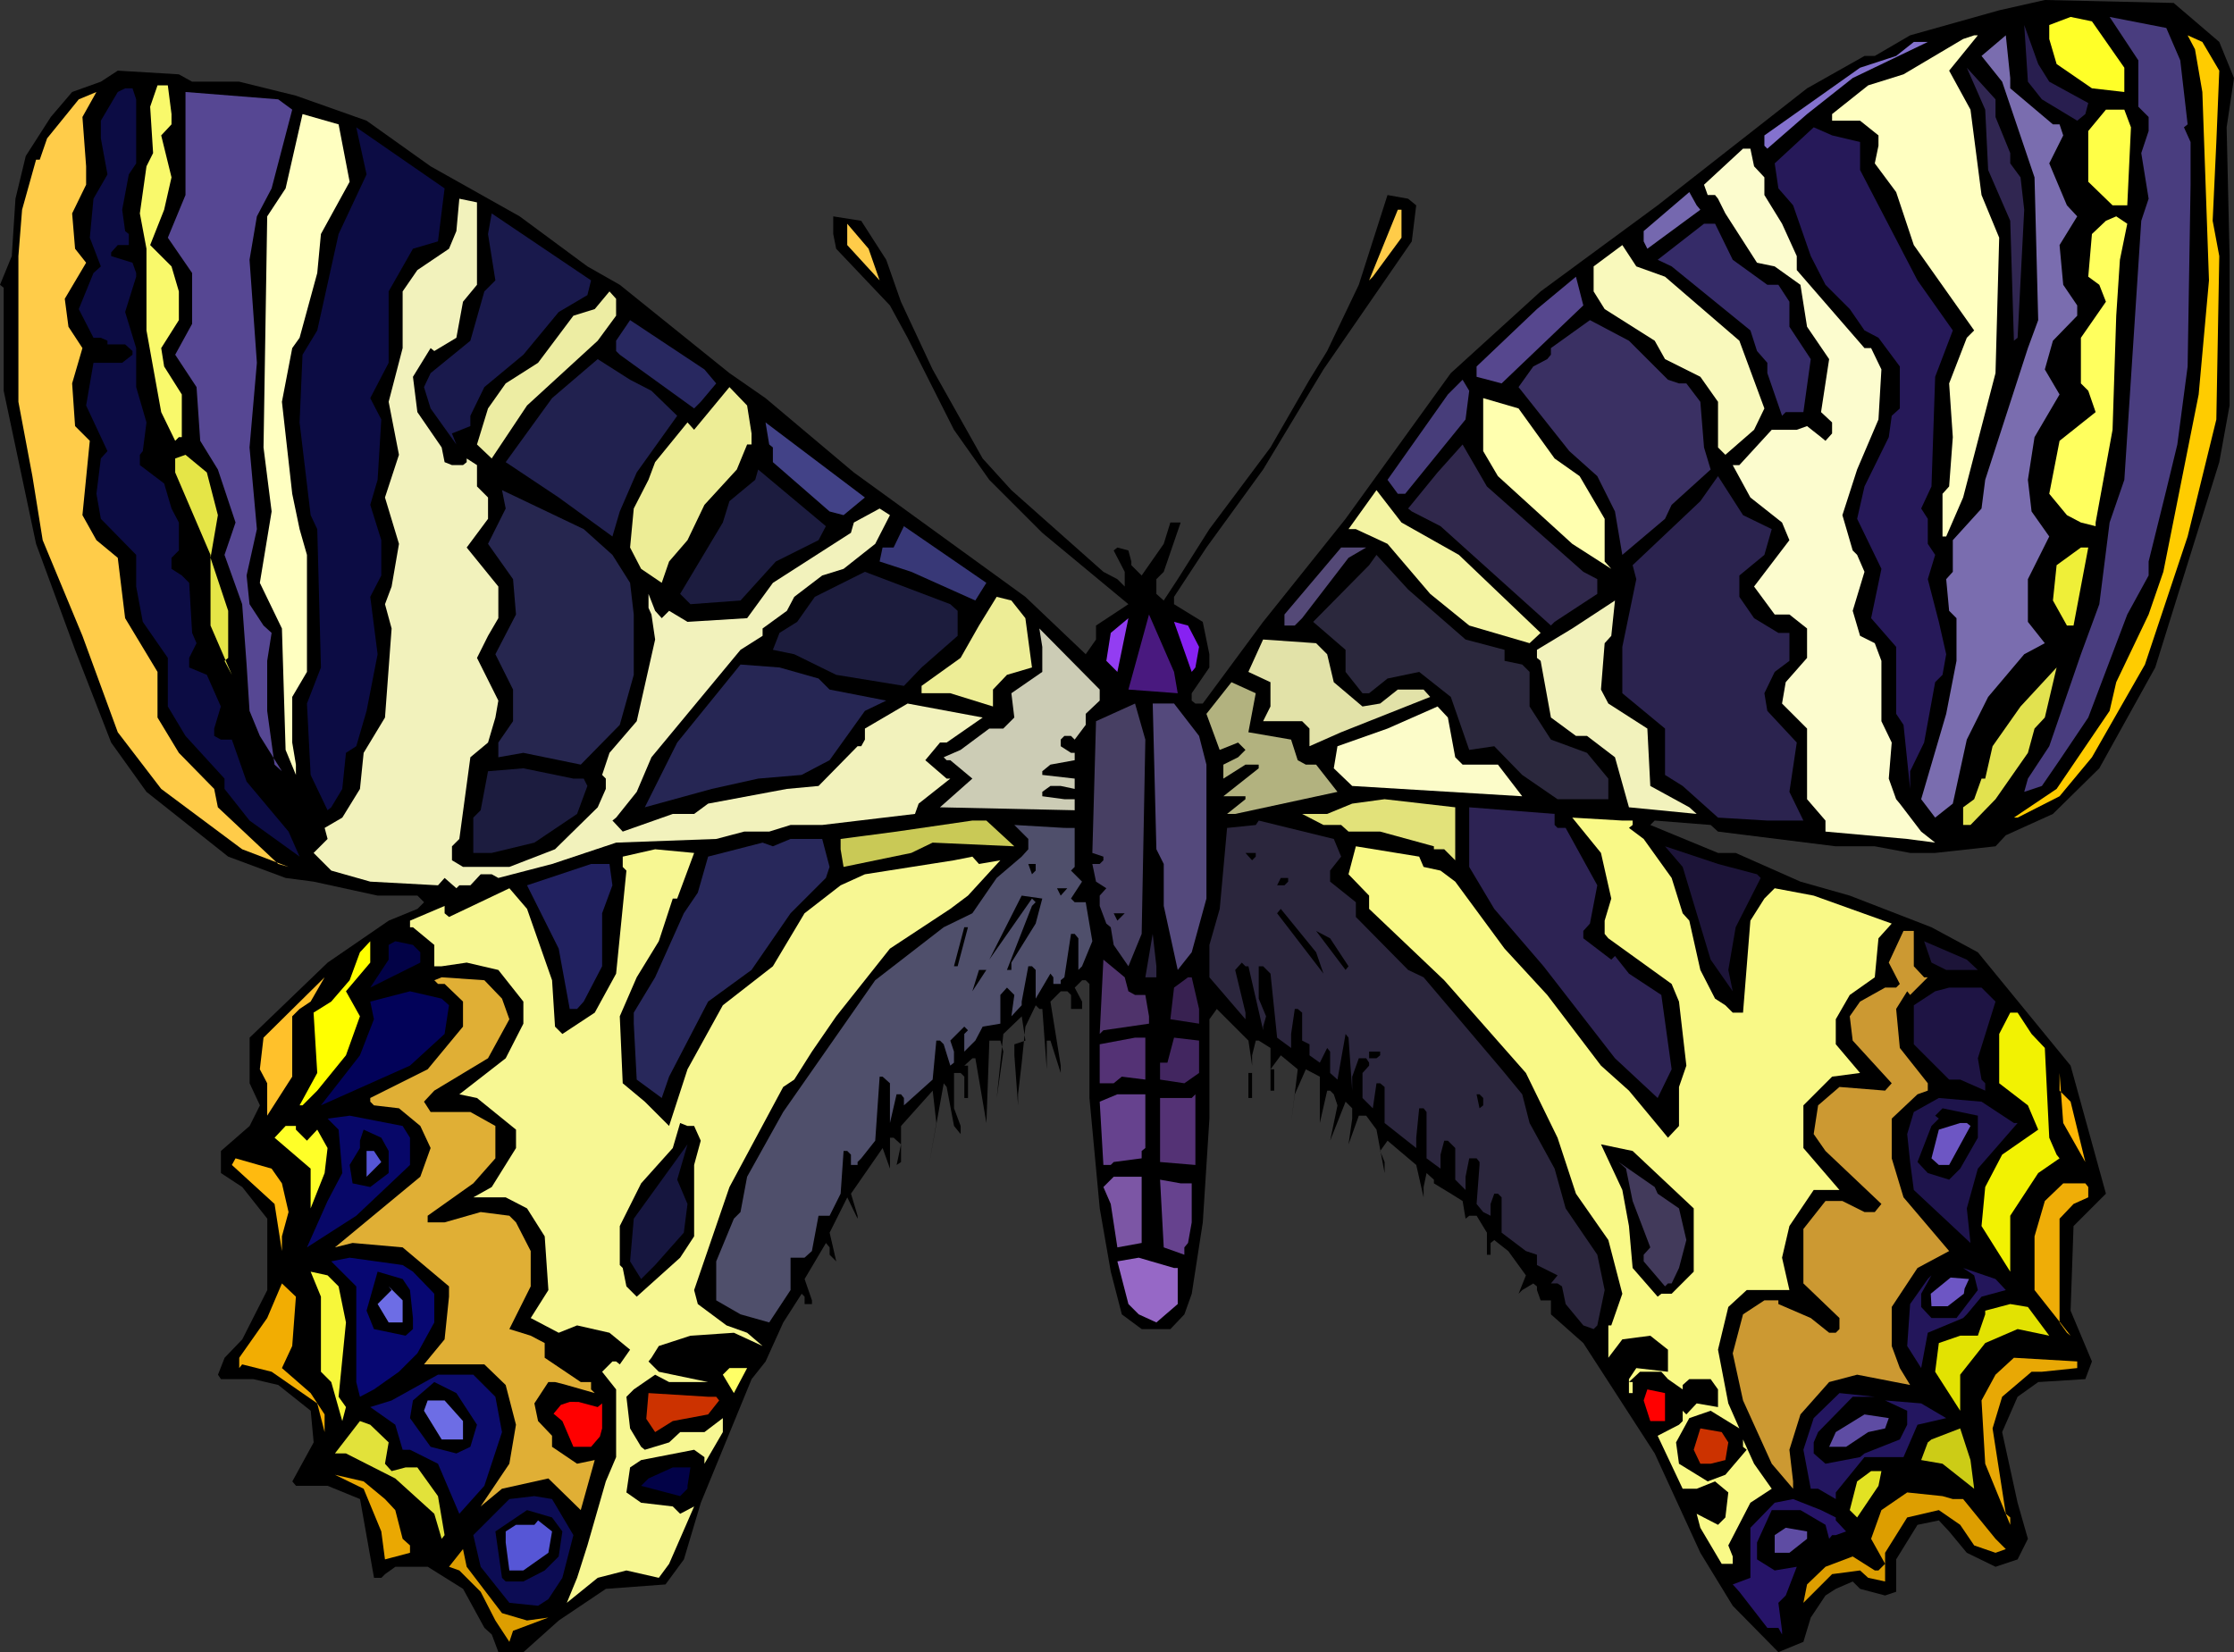 <?xml version="1.0" encoding="UTF-8" standalone="no"?>
<svg
   version="1.0"
   width="129.766mm"
   height="95.983mm"
   id="svg148"
   sodipodi:docname="Butterfly 055.wmf"
   xmlns:inkscape="http://www.inkscape.org/namespaces/inkscape"
   xmlns:sodipodi="http://sodipodi.sourceforge.net/DTD/sodipodi-0.dtd"
   xmlns="http://www.w3.org/2000/svg"
   xmlns:svg="http://www.w3.org/2000/svg">
  <rect width="100%" height="100%" fill="#333333" stroke="none"/>
  <sodipodi:namedview
     id="namedview148"
     pagecolor="#ffffff"
     bordercolor="#000000"
     borderopacity="0.25"
     inkscape:showpageshadow="2"
     inkscape:pageopacity="0.0"
     inkscape:pagecheckerboard="0"
     inkscape:deskcolor="#d1d1d1"
     inkscape:document-units="mm" />
  <defs
     id="defs1">
    <pattern
       id="WMFhbasepattern"
       patternUnits="userSpaceOnUse"
       width="6"
       height="6"
       x="0"
       y="0" />
  </defs>
  <path
     style="fill:#000000;fill-opacity:1;fill-rule:evenodd;stroke:none"
     d="m 487.223,9.211 3.232,7.918 -1.616,10.827 0.646,28.278 V 89.036 l -2.262,12.442 -14.059,45.084 -12.282,22.138 -10.181,10.019 -10.342,4.686 -2.262,2.424 -13.251,1.454 h -5.494 l -7.757,-1.454 h -8.565 l -25.856,-3.232 -1.616,-1.454 -12.282,-0.97 -0.97,0.97 14.867,6.14 h 3.878 l 14.221,6.302 10.827,3.07 17.938,6.948 10.181,5.494 20.362,24.885 7.757,28.117 -7.11,7.11 -0.646,18.583 4.686,11.15 -1.454,3.878 -10.342,0.646 -4.525,3.232 -3.394,7.756 3.394,15.513 2.262,7.918 -2.262,4.525 -4.848,1.616 -6.302,-3.07 -3.878,-4.686 -2.262,-2.424 -4.686,0.97 -4.686,7.595 v 7.11 l -2.424,0.808 -5.494,-1.454 -1.616,-1.616 -3.717,1.616 -2.262,1.454 -3.232,4.848 -1.616,5.332 -5.494,2.262 -10.019,-10.18 -7.11,-11.634 -10.019,-21.815 -15.675,-24.238 -7.11,-6.302 v -3.07 h -2.262 l -0.808,-2.262 v -0.808 l -0.808,-0.646 -2.424,1.454 -0.808,0.808 1.616,-4.04 -3.878,-5.332 -2.262,-1.777 -0.808,-0.646 -0.808,0.646 v 2.585 h -0.808 v -4.848 l -2.262,-3.717 h -1.616 l -0.808,0.646 -0.646,-3.878 -2.586,-1.616 -3.717,-2.262 v -0.808 l -1.616,-1.454 -0.646,3.07 v 2.262 l -1.616,-7.11 -6.302,-5.332 -1.616,2.262 0.97,2.424 v 2.424 l -1.778,-9.534 -2.262,-3.07 h -1.616 l -2.262,6.302 0.808,-5.656 v -2.262 l -1.454,-1.454 -3.394,8.564 1.616,-7.756 -0.808,-2.424 -0.808,-0.808 h -0.646 l -1.616,7.11 v -10.18 l -3.07,-1.616 -2.424,5.494 -0.808,6.302 1.454,-11.796 -3.717,-3.07 -2.262,3.07 h 0.808 v 4.686 h -0.808 v -9.372 l -2.586,-1.616 h -0.646 l -0.808,3.232 v 2.262 l -0.808,-5.494 -6.949,-6.948 -1.616,2.262 v 21.815 l -1.454,22.784 -2.424,15.674 -1.616,4.525 -3.07,3.232 h -6.302 l -4.363,-3.232 -2.424,-9.372 -2.424,-13.897 -2.262,-24.238 v -25.046 l -0.808,-0.808 h -0.808 l -1.616,1.616 1.616,3.07 v 1.616 h -2.424 v -3.07 l -0.808,-0.808 h -1.454 l -2.262,2.262 2.262,14.058 v 1.616 l -2.262,-7.11 h -0.808 v 6.302 l -0.97,-13.25 h -0.646 l -0.808,-0.808 -2.262,4.686 -0.808,7.918 -0.808,6.948 v 2.424 l -0.808,-10.988 v -2.424 l 2.424,-0.808 -0.808,-5.332 -4.04,3.878 -1.454,14.058 1.454,-10.18 -0.646,-2.424 h -2.424 l -0.646,18.098 -2.424,-14.22 h -0.646 l -1.778,1.616 h 0.808 v 7.11 h -0.808 v -4.686 l -0.808,-0.808 h -1.454 v 7.756 l 1.454,3.878 v 1.777 l -1.454,-1.777 -1.616,-8.564 -0.646,-0.808 -3.232,17.936 1.616,-9.211 -0.808,-7.11 -6.949,7.756 v 7.918 l -0.97,0.646 0.97,-4.525 -1.616,-1.454 h -0.808 v 6.787 l -1.616,-4.525 -6.949,10.019 1.454,4.848 v 0.646 l -2.262,-4.686 -3.878,7.756 1.454,6.302 -1.454,-1.454 v -1.616 l -0.808,-0.97 -4.686,7.918 1.616,4.686 v 0.808 h -1.616 v -1.616 l -0.646,-0.646 -4.04,6.302 2.424,2.909 -2.424,-2.909 -3.878,8.564 -3.07,3.878 -11.15,27.147 -3.717,12.442 -4.04,5.494 -13.09,0.97 -10.342,6.948 -7.757,6.948 h -5.494 l -1.454,-3.878 -1.616,-1.454 -4.686,-8.564 -7.757,-4.848 h -7.11 l -2.262,1.616 -0.808,0.808 h -1.616 l -3.07,-17.29 -7.11,-2.909 h -6.949 l -0.808,-0.97 4.686,-8.564 -0.646,-6.948 -7.11,-5.656 -5.494,-1.293 h -7.11 l -0.646,-0.97 1.454,-3.717 3.878,-4.04 5.494,-10.827 v -15.674 l -5.494,-6.948 -4.686,-3.07 v -4.848 l 6.302,-5.494 2.262,-4.525 -2.262,-4.848 v -10.019 l 17.13,-16.482 13.413,-9.211 6.302,-2.585 1.454,-1.454 -1.454,-1.454 h -8.726 L 68.842,193.585 62.701,192.777 50.096,188.091 32.158,173.871 24.402,163.044 16.483,142.684 7.918,119.415 0.808,85.804 V 63.182 L 0,62.535 2.586,56.233 3.394,43.629 l 2.262,-9.372 5.494,-8.564 4.686,-5.494 6.302,-2.262 3.717,-2.424 13.413,0.808 2.909,1.616 h 10.342 l 12.443,3.07 15.514,5.494 14.059,10.019 19.554,10.988 14.867,10.988 7.11,4.04 24.078,19.391 7.918,5.494 19.392,16.321 37.653,27.309 13.251,12.604 2.262,-3.232 v -3.07 l 7.11,-4.686 -18.907,-15.674 -11.635,-11.634 -7.757,-10.988 -10.181,-20.199 -3.878,-7.11 -11.797,-12.442 -0.646,-3.232 v -3.878 l 6.141,0.97 5.494,8.564 3.232,9.211 6.949,14.866 10.989,19.552 6.302,6.948 20.2,17.936 3.07,1.616 1.616,1.616 v -3.232 l -2.424,-4.686 0.808,-0.646 2.424,0.646 0.646,2.424 v 0.808 l 2.262,2.262 4.848,-6.948 1.454,-4.686 h 2.262 l -3.717,10.827 -1.616,1.616 v 3.232 l 1.616,1.454 3.07,-4.686 6.949,-10.988 13.413,-17.936 8.565,-14.866 3.878,-6.302 6.949,-14.543 6.302,-19.714 4.525,0.808 1.778,1.454 -0.97,7.918 -19.392,28.117 -13.251,21.976 -12.443,17.129 -7.11,10.827 v 1.616 l 6.302,3.878 1.454,7.11 v 2.909 l -3.878,5.656 v 1.616 l 0.808,0.646 h 1.616 l 13.251,-17.936 18.099,-22.623 23.109,-31.995 19.715,-17.936 25.694,-18.906 32.805,-25.693 12.605,-7.11 h 2.262 L 419.352,7.756 438.905,2.262 448.924,0 477.204,0.646 Z"
     id="path1" />
  <path
     style="fill:#ffff28;fill-opacity:1;fill-rule:evenodd;stroke:none"
     d="m 466.377,14.866 v 5.332 l -7.11,-0.808 -7.757,-5.332 -1.616,-5.494 V 5.494 l 4.686,-1.777 4.686,0.97 z"
     id="path2" />
  <path
     style="fill:#493d7f;fill-opacity:1;fill-rule:evenodd;stroke:none"
     d="m 478.659,13.25 1.616,14.058 -0.808,0.646 1.454,3.232 v 9.372 l -0.646,39.913 -2.262,17.129 -2.424,10.019 -3.878,15.674 v 3.07 l -4.686,8.564 -8.565,22.623 -6.302,9.372 -3.878,5.656 -3.878,1.293 0.808,-2.909 4.686,-7.11 6.949,-20.199 4.04,-10.988 2.262,-17.936 3.232,-9.372 3.717,-56.88 1.616,-4.848 -1.616,-10.019 1.616,-4.848 v -3.07 l -2.262,-2.262 V 13.25 l -6.302,-9.534 12.443,2.424 z"
     id="path3" />
  <path
     style="fill:#281e4f;fill-opacity:1;fill-rule:evenodd;stroke:none"
     d="m 449.894,17.936 8.565,4.686 -0.646,2.424 -1.778,1.454 -7.757,-4.686 -3.07,-3.878 -0.808,-12.442 3.07,8.564 z"
     id="path4" />
  <path
     style="fill:#ffffc1;fill-opacity:1;fill-rule:evenodd;stroke:none"
     d="m 427.916,15.513 4.686,8.564 2.424,18.744 3.878,9.372 -0.808,29.733 -7.11,27.309 -3.717,8.564 h -0.808 v -9.372 l 1.454,-1.616 0.808,-10.827 -0.808,-11.796 3.878,-10.019 1.616,-1.616 -13.251,-18.744 -3.878,-11.634 -4.686,-6.302 0.808,-3.878 v -2.262 l -4.04,-3.232 h -6.141 v -1.454 l 7.918,-6.302 7.757,-2.424 13.09,-7.756 2.424,-0.808 h 0.808 z"
     id="path5" />
  <path
     style="fill:#7a6daf;fill-opacity:1;fill-rule:evenodd;stroke:none"
     d="m 441.329,19.391 9.373,7.918 h 1.454 l 0.808,2.424 -3.07,6.14 3.878,9.211 2.262,2.424 -3.878,6.302 0.808,8.726 3.07,4.525 v 2.262 l -5.333,5.494 -1.778,6.302 3.232,5.494 -5.494,9.372 -1.454,9.372 0.808,6.948 3.878,5.494 -4.686,9.372 v 9.372 l 3.07,3.878 0.646,0.808 -4.525,2.424 -7.918,9.372 -4.686,9.372 -3.07,14.058 -3.878,3.07 -3.07,-4.04 5.494,-18.744 2.262,-11.634 v -9.372 l -1.616,-1.616 -0.646,-6.948 1.454,-1.616 v -6.948 l 6.302,-6.948 0.808,-6.302 9.373,-28.925 2.262,-6.14 -0.808,-31.348 -7.11,-21.007 -4.525,-5.656 5.333,-4.525 0.97,9.372 z"
     id="path6" />
  <path
     style="fill:#ffcc00;fill-opacity:1;fill-rule:evenodd;stroke:none"
     d="m 487.223,15.513 -0.646,15.674 -0.808,17.29 1.454,7.756 -0.646,35.873 -6.302,25.693 -9.373,28.117 -11.635,20.36 -7.11,8.564 -9.211,4.686 h -0.808 l 9.373,-6.302 11.635,-17.129 1.454,-6.302 7.11,-14.866 3.232,-9.372 7.757,-38.943 2.262,-25.046 -1.454,-41.367 -1.616,-9.372 -1.616,-3.07 3.232,1.454 z"
     id="path7" />
  <path
     style="fill:#8472ce;fill-opacity:1;fill-rule:evenodd;stroke:none"
     d="m 406.747,17.129 -10.019,7.918 -8.726,7.595 -0.646,-0.646 v -2.262 l 21.008,-14.866 7.918,-2.585 3.878,-3.07 h 3.07 z"
     id="path8" />
  <path
     style="fill:#302651;fill-opacity:1;fill-rule:evenodd;stroke:none"
     d="m 438.097,25.693 3.232,7.918 v 2.262 l 2.262,3.07 0.808,7.11 -1.454,28.117 -0.808,0.646 -0.808,-26.339 -4.848,-11.15 -0.646,-13.25 -4.04,-9.211 6.302,6.948 z"
     id="path9" />
  <path
     style="fill:#f9f96b;fill-opacity:1;fill-rule:evenodd;stroke:none"
     d="m 37.653,25.046 v 2.262 l -2.262,2.424 2.262,9.211 -1.616,7.11 -3.07,7.756 4.686,4.686 1.616,5.494 v 6.302 l -3.878,6.14 0.646,4.04 3.878,6.14 v 9.372 H 39.269 L 38.461,96.792 35.39,90.49 32.158,72.554 V 54.617 l -1.454,-7.756 1.454,-10.342 1.454,-2.909 -0.646,-10.18 1.616,-4.686 h 2.262 z"
     id="path10" />
  <path
     style="fill:#0c0c44;fill-opacity:1;fill-rule:evenodd;stroke:none"
     d="m 29.896,21.815 v 14.058 l -1.616,2.424 -1.454,7.756 0.646,4.686 0.808,0.646 v 2.424 h -2.424 l -1.454,1.616 v 0.808 l 4.686,1.454 0.808,2.262 v 0.808 l -2.424,7.756 2.424,7.918 v 8.564 l 2.262,7.756 -0.808,6.302 -0.646,0.808 v 2.262 l 5.333,4.04 1.616,5.494 1.616,3.07 v 6.14 l -1.616,1.616 v 2.424 l 2.262,1.454 1.616,1.616 0.646,10.988 0.97,2.262 -1.616,3.232 v 2.101 l 3.878,1.616 3.07,6.948 -1.454,4.848 v 1.616 l 1.454,0.808 h 2.424 l 3.232,9.211 9.211,10.988 2.424,5.494 -10.989,-7.918 -5.494,-6.948 v -2.262 l -8.565,-9.372 -3.878,-6.464 v -10.665 l -5.494,-7.918 -1.454,-7.756 v -6.948 l -7.757,-7.918 -0.97,-5.494 0.97,-7.756 1.454,-1.616 -4.686,-10.019 1.616,-9.372 h 6.302 l 2.262,-1.777 v -0.808 l -1.616,-1.454 h -3.878 v -0.808 l -1.454,-0.646 h -1.616 l -3.232,-6.302 3.232,-7.918 1.616,-1.454 -2.424,-6.302 0.808,-8.564 3.07,-5.332 -1.454,-7.918 v -3.878 l 3.717,-6.302 1.616,-0.808 h 1.616 z"
     id="path11" />
  <path
     style="fill:#ffcc49;fill-opacity:1;fill-rule:evenodd;stroke:none"
     d="m 18.907,36.519 v 4.04 l -3.07,6.302 0.646,7.756 2.424,3.07 -4.686,7.918 0.808,6.14 3.07,4.686 -2.262,7.756 0.646,9.372 3.232,3.232 -1.616,16.321 3.07,5.494 4.686,3.878 1.616,13.25 7.11,11.796 v 10.019 l 4.686,7.756 7.757,7.918 0.808,4.04 13.251,12.442 2.262,0.646 L 53.166,186.475 35.39,173.224 25.856,160.782 18.099,139.614 9.373,118.607 7.11,104.549 4.04,88.228 V 56.233 L 4.848,46.053 7.918,35.065 h 0.808 l 1.616,-4.686 6.949,-8.564 3.878,-1.616 -3.07,5.494 z"
     id="path12" />
  <path
     style="fill:#564793;fill-opacity:1;fill-rule:evenodd;stroke:none"
     d="m 64.155,24.077 -4.525,17.29 -3.232,6.14 -1.616,9.534 1.616,22.623 -1.616,18.583 1.616,17.936 -2.262,10.18 0.646,6.302 3.07,4.686 1.778,1.616 -0.97,6.14 v 10.988 l 1.616,11.796 1.616,1.454 -4.848,-7.756 -2.262,-5.494 -0.646,-10.18 -0.97,-13.25 -3.878,-10.827 2.424,-7.11 -3.878,-11.634 -3.878,-6.302 -0.808,-11.796 -4.686,-7.11 3.717,-6.787 V 59.95 l -5.333,-7.756 3.878,-9.372 V 20.199 l 20.362,1.616 z"
     id="path13" />
  <path
     style="fill:#ffff47;fill-opacity:1;fill-rule:evenodd;stroke:none"
     d="m 467.831,27.955 -0.808,17.129 h -3.232 l -5.333,-5.171 V 28.763 l 3.878,-4.686 h 4.04 z"
     id="path14" />
  <path
     style="fill:#ffffc1;fill-opacity:1;fill-rule:evenodd;stroke:none"
     d="m 76.76,39.913 -6.302,11.473 -0.808,8.564 -3.878,14.22 -1.616,2.262 -2.262,11.796 2.262,20.199 1.616,7.756 1.616,5.656 v 25.693 l -3.232,5.494 v 10.019 l 0.808,4.848 v 2.262 l -2.262,-5.494 -0.808,-26.662 -4.848,-10.019 2.586,-15.674 -1.778,-14.058 0.808,-50.739 4.04,-6.14 3.717,-16.321 7.918,2.262 z"
     id="path15" />
  <path
     style="fill:#0c0c44;fill-opacity:1;fill-rule:evenodd;stroke:none"
     d="m 96.152,53.001 -5.494,1.616 -5.333,9.372 v 15.674 l -4.04,7.756 2.424,4.686 -0.808,13.25 -1.616,5.494 2.424,7.756 v 7.756 l -2.424,4.686 1.616,12.604 -2.424,12.442 -2.262,7.756 -2.262,1.454 -0.808,7.918 -2.424,4.04 -0.808,0.646 -3.717,-7.756 -0.808,-15.674 3.07,-7.918 -0.808,-30.379 -1.454,-3.07 L 65.771,92.753 66.418,77.886 69.65,72.554 74.336,51.386 80.477,38.297 78.214,27.955 97.606,41.367 Z"
     id="path16" />
  <path
     style="fill:#261959;fill-opacity:1;fill-rule:evenodd;stroke:none"
     d="m 408.363,31.187 v 6.14 l 12.605,24.238 7.757,10.988 -3.878,10.18 -0.808,24.077 -2.262,4.848 1.454,2.262 v 5.494 l 1.616,2.424 -1.616,5.332 2.424,9.372 1.616,7.11 -0.808,4.525 -1.616,1.616 -2.424,13.25 -3.07,6.302 v 3.878 l -1.454,-14.058 -1.616,-2.424 v -14.705 l -5.494,-6.302 2.262,-10.827 -5.333,-10.988 1.616,-7.11 5.333,-10.827 0.646,-4.686 1.778,-1.616 v -9.211 l -4.686,-6.302 -3.07,-1.616 -3.232,-4.686 -5.333,-5.332 -3.232,-6.302 -3.878,-11.15 -3.232,-3.717 -0.808,-5.494 8.565,-7.918 4.04,1.777 z"
     id="path17" />
  <path
     style="fill:#fcfcce;fill-opacity:1;fill-rule:evenodd;stroke:none"
     d="m 385.092,36.519 2.262,2.424 v 3.878 l 3.878,6.302 3.232,7.11 v 3.07 l 14.867,17.129 h 1.454 l 2.262,4.686 -0.646,10.988 -4.686,10.988 -3.232,10.019 2.262,7.756 0.97,0.97 1.616,3.717 -2.586,8.564 1.616,5.494 3.232,1.616 1.454,3.878 V 158.358 l 2.262,4.686 -0.646,7.918 1.616,4.525 0.808,0.97 4.686,6.14 3.07,2.424 -6.141,-0.808 -17.938,-1.616 v -2.424 l -4.04,-4.686 V 159.974 l -5.494,-5.494 0.808,-4.686 4.686,-5.332 v -6.464 l -3.878,-3.07 h -3.232 l -4.525,-6.14 7.757,-10.18 -1.616,-3.878 -6.949,-5.494 -3.878,-7.11 h 1.454 l 7.11,-7.756 h 5.494 l 2.262,-0.808 3.07,2.424 0.97,0.808 1.454,-1.616 v -2.424 l -2.424,-2.262 1.778,-11.634 -4.848,-7.11 -1.454,-9.211 -5.656,-4.04 -3.878,-0.808 -6.949,-10.827 -1.616,-3.232 -0.646,-0.808 h -1.616 l -0.808,-2.262 8.565,-7.918 h 1.616 z"
     id="path18" />
  <path
     style="fill:#7568af;fill-opacity:1;fill-rule:evenodd;stroke:none"
     d="m 373.296,46.053 -11.635,8.564 -0.808,-1.616 v -2.262 l 10.019,-8.564 1.616,2.909 z"
     id="path19" />
  <path
     style="fill:#f2f2bc;fill-opacity:1;fill-rule:evenodd;stroke:none"
     d="m 104.717,62.535 -3.07,3.717 -1.454,7.918 -4.848,2.909 -0.808,-0.646 -3.878,6.302 0.97,7.756 5.333,7.756 0.646,3.232 1.616,0.646 h 2.424 l 0.808,-0.646 v -0.808 l 2.262,1.454 v 4.686 l 2.424,2.424 v 4.686 l -4.686,6.302 6.949,8.564 v 6.948 l -2.262,3.878 -2.424,4.848 4.686,9.372 -0.646,3.717 -1.616,5.494 -3.878,3.232 -2.424,17.936 -1.616,1.616 v 3.07 l 2.424,1.454 h 10.181 l 10.019,-3.878 9.373,-9.211 1.778,-4.04 v -2.262 l -0.808,-0.808 1.616,-4.848 5.979,-6.948 4.04,-17.936 -0.808,-5.494 -0.646,-1.454 v -3.07 l 1.454,3.717 1.454,1.616 1.616,-1.616 4.04,2.424 13.09,-0.808 5.656,-7.756 17.13,-10.988 0.646,-2.262 5.656,-3.07 2.262,1.454 -3.232,6.302 -6.949,5.494 -4.686,1.454 -6.141,4.686 -1.616,3.07 -5.333,3.878 v 1.616 l -4.848,3.07 -19.554,23.592 -3.232,7.595 -4.525,5.656 -0.808,0.646 2.262,2.424 10.989,-3.878 h 4.686 l 3.07,-2.262 17.291,-3.232 6.949,-0.646 8.565,-8.726 h 0.808 l 0.808,-1.454 v -2.424 l 9.373,-5.494 16.483,3.07 -7.918,5.494 h -1.454 l -3.232,3.878 4.686,4.04 h 0.808 l -6.949,5.494 -0.808,2.262 -20.362,2.424 h -6.949 l -4.686,1.454 h -5.494 l -6.141,1.616 -21.978,0.808 -14.059,4.686 -11.797,3.07 -1.454,-0.808 h -2.424 l -2.262,2.424 h -2.424 l -0.646,0.646 -2.586,-2.262 -1.454,1.616 -14.867,-0.808 -8.565,-2.424 -3.878,-3.878 3.07,-3.07 -0.646,-2.424 3.878,-2.262 3.878,-6.302 0.808,-7.918 4.686,-7.756 1.454,-19.552 -1.454,-5.332 1.454,-3.878 1.616,-9.372 L 84.517,109.235 87.587,99.862 85.325,88.228 88.395,76.432 V 63.99 l 3.232,-4.686 6.949,-4.686 1.616,-3.878 0.646,-7.11 3.878,0.808 z"
     id="path20" />
  <path
     style="fill:#ffcc49;fill-opacity:1;fill-rule:evenodd;stroke:none"
     d="m 307.686,52.194 -6.302,8.564 -0.808,0.808 6.302,-15.513 h 0.808 z"
     id="path21" />
  <path
     style="fill:#19194c;fill-opacity:1;fill-rule:evenodd;stroke:none"
     d="m 128.957,64.798 -6.302,3.717 -7.757,9.372 -8.565,7.11 -3.07,6.302 v 2.262 l -4.04,1.616 0.97,2.424 -5.656,-7.918 -1.454,-4.686 1.454,-3.07 8.726,-7.11 3.07,-10.827 2.424,-2.424 -1.616,-10.18 0.808,-4.525 21.816,14.705 z"
     id="path22" />
  <path
     style="fill:#ffff5e;fill-opacity:1;fill-rule:evenodd;stroke:none"
     d="m 465.407,57.041 -0.808,12.281 -0.808,25.046 -3.717,20.36 v 0.808 l -3.232,-0.808 -3.07,-1.616 -3.878,-4.686 2.262,-11.634 7.918,-6.302 -1.616,-4.686 -1.616,-1.616 V 74.17 l 5.494,-7.918 -1.454,-3.717 -2.424,-1.777 0.808,-9.372 3.07,-2.909 2.262,-0.97 2.424,1.616 z"
     id="path23" />
  <path
     style="fill:#ffcc49;fill-opacity:1;fill-rule:evenodd;stroke:none"
     d="m 193.112,61.566 -7.11,-7.756 v -4.686 l 4.686,5.494 z"
     id="path24" />
  <path
     style="fill:#352b68;fill-opacity:1;fill-rule:evenodd;stroke:none"
     d="m 380.406,57.041 7.595,5.494 h 2.424 l 2.424,3.717 v 5.494 l 4.686,7.11 -1.616,11.634 h -3.878 l -0.808,0.808 -3.232,-9.372 v -2.262 l -2.262,-2.585 -1.454,-4.525 -17.291,-14.058 -3.07,-1.454 10.181,-7.918 h 2.424 z"
     id="path25" />
  <path
     style="fill:#f9f9bc;fill-opacity:1;fill-rule:evenodd;stroke:none"
     d="m 365.539,60.758 16.322,14.058 5.494,14.866 -2.262,4.686 -6.302,5.494 -1.616,-1.616 V 88.228 l -3.878,-5.494 -7.757,-3.878 -2.262,-4.04 -10.989,-6.948 -2.424,-3.878 v -5.494 l 6.302,-4.686 3.07,4.686 z"
     id="path26" />
  <path
     style="fill:#56478e;fill-opacity:1;fill-rule:evenodd;stroke:none"
     d="m 329.664,84.188 -5.494,-1.454 v -2.262 l 13.251,-12.604 8.565,-7.11 1.616,6.302 z"
     id="path27" />
  <path
     style="fill:#ededa3;fill-opacity:1;fill-rule:evenodd;stroke:none"
     d="m 135.259,69.322 -4.04,5.494 -15.514,14.22 -7.757,11.634 -3.232,-3.07 2.424,-7.918 3.878,-5.494 7.11,-4.525 7.757,-10.342 4.686,-1.454 3.232,-3.878 1.454,1.616 z"
     id="path28" />
  <path
     style="fill:#282860;fill-opacity:1;fill-rule:evenodd;stroke:none"
     d="m 157.237,84.188 -3.394,4.04 -1.454,1.454 -16.322,-11.796 -0.808,-0.808 v -2.262 l 3.07,-4.525 16.322,10.827 z"
     id="path29" />
  <path
     style="fill:#3a3063;fill-opacity:1;fill-rule:evenodd;stroke:none"
     d="m 366.185,83.38 2.424,0.808 h 1.616 l 3.07,4.04 0.808,10.019 1.454,4.848 -8.565,7.756 -1.454,3.07 -9.373,7.918 -1.616,-9.534 -3.878,-7.756 -6.141,-5.494 -11.15,-14.058 3.232,-4.525 3.07,-1.616 0.808,-0.97 v -1.454 l 8.565,-6.14 8.565,4.525 z"
     id="path30" />
  <path
     style="fill:#21214f;fill-opacity:1;fill-rule:evenodd;stroke:none"
     d="m 143.016,85.804 5.656,5.494 -8.888,12.442 -3.717,8.564 -1.616,5.494 -11.797,-8.564 -11.635,-7.756 10.181,-14.058 10.019,-8.564 7.11,4.525 z"
     id="path31" />
  <path
     style="fill:#473d7a;fill-opacity:1;fill-rule:evenodd;stroke:none"
     d="m 321.745,92.106 -13.251,16.321 h -1.616 l -2.262,-3.07 13.251,-18.744 3.232,-3.232 1.454,2.424 z"
     id="path32" />
  <path
     style="fill:#eded96;fill-opacity:1;fill-rule:evenodd;stroke:none"
     d="m 164.993,95.176 v 2.424 h -0.97 l -2.262,5.494 -7.11,7.756 -3.717,7.756 -4.04,4.686 -1.616,4.686 -4.525,-3.07 -2.424,-4.686 0.808,-8.564 3.232,-6.302 1.454,-3.878 7.11,-8.726 1.454,1.616 7.757,-9.372 3.878,4.04 z"
     id="path33" />
  <path
     style="fill:#ffffaf;fill-opacity:1;fill-rule:evenodd;stroke:none"
     d="m 341.299,100.67 5.494,3.878 5.494,9.372 v 9.372 l 1.454,1.616 -8.565,-5.494 -16.322,-14.866 -3.232,-5.494 V 87.42 l 7.757,2.262 z"
     id="path34" />
  <path
     style="fill:#424287;fill-opacity:1;fill-rule:evenodd;stroke:none"
     d="m 185.193,113.113 -3.07,-0.808 -12.443,-10.827 v -3.232 l -0.808,-0.646 -0.808,-4.848 21.816,16.482 z"
     id="path35" />
  <path
     style="fill:#30284c;fill-opacity:1;fill-rule:evenodd;stroke:none"
     d="m 347.601,125.555 3.07,1.616 v 3.232 l -9.373,6.14 -0.808,0.808 -24.24,-21.815 -6.302,-3.232 -0.808,-0.646 6.464,-7.918 5.494,-6.14 5.333,9.211 z"
     id="path36" />
  <path
     style="fill:#e5e547;fill-opacity:1;fill-rule:evenodd;stroke:none"
     d="m 47.834,113.113 -1.616,9.372 3.878,11.634 v 10.342 l -0.808,0.646 1.616,3.07 -4.686,-10.827 v -15.513 l -7.757,-18.098 v -3.07 l 2.262,-0.808 4.686,3.878 z"
     id="path37" />
  <path
     style="fill:#1c1c3f;fill-opacity:1;fill-rule:evenodd;stroke:none"
     d="m 179.699,118.607 -9.373,4.686 -7.757,8.564 -10.989,0.808 -2.262,-2.262 9.373,-15.674 1.454,-4.686 5.656,-4.686 0.646,-2.262 14.867,12.442 z"
     id="path38" />
  <path
     style="fill:#2b234f;fill-opacity:1;fill-rule:evenodd;stroke:none"
     d="m 388.971,116.183 -1.616,5.656 -5.494,4.525 v 4.686 l 3.232,4.686 5.333,3.232 h 2.424 v 6.14 l -3.232,2.424 -2.262,4.686 0.646,3.878 6.464,6.948 -1.616,10.827 3.07,6.302 h -7.918 l -10.827,-0.646 -7.757,-6.948 -3.878,-2.424 V 159.974 l -9.373,-7.756 v -10.18 l 3.07,-14.866 -0.808,-3.07 14.867,-14.058 3.878,-5.494 5.494,8.564 z"
     id="path39" />
  <path
     style="fill:#26264f;fill-opacity:1;fill-rule:evenodd;stroke:none"
     d="m 134.451,121.839 3.878,6.14 0.808,6.948 v 13.25 l -3.07,10.988 -8.565,8.726 -12.605,-2.585 -5.494,0.97 v -3.232 l 3.232,-4.686 v -6.948 l -3.878,-7.756 4.525,-8.726 -0.646,-7.756 -5.494,-7.756 3.878,-7.756 -0.808,-4.04 17.938,8.564 z"
     id="path40" />
  <path
     style="fill:#f4f4a3;fill-opacity:1;fill-rule:evenodd;stroke:none"
     d="m 320.291,121.839 17.938,17.129 -2.424,2.262 -13.251,-3.878 -8.565,-6.948 -9.373,-10.988 -6.949,-3.232 h -1.616 l 6.141,-8.564 5.494,7.11 z"
     id="path41" />
  <path
     style="fill:#383877;fill-opacity:1;fill-rule:evenodd;stroke:none"
     d="m 214.12,131.857 -14.059,-6.302 -6.949,-2.262 0.646,-3.07 h 2.424 l 2.262,-4.686 18.099,12.442 z"
     id="path42" />
  <path
     style="fill:#544977;fill-opacity:1;fill-rule:evenodd;stroke:none"
     d="m 296.051,122.485 -10.181,13.25 -1.616,1.616 h -2.262 v -2.424 l 12.443,-14.705 h 5.494 z"
     id="path43" />
  <path
     style="fill:#efef38;fill-opacity:1;fill-rule:evenodd;stroke:none"
     d="m 455.227,137.351 h -1.454 l -3.07,-5.494 0.808,-7.756 5.333,-3.878 h 1.616 z"
     id="path44" />
  <path
     style="fill:#2b283d;fill-opacity:1;fill-rule:evenodd;stroke:none"
     d="m 321.745,140.422 8.565,2.262 v 2.424 l 3.878,0.808 1.616,1.616 v 7.595 l 4.686,7.272 7.918,2.909 4.686,5.656 v 4.525 h -11.15 l -7.757,-5.332 -6.141,-6.302 -5.494,0.808 -4.04,-11.634 -6.949,-5.494 -6.949,1.454 -4.04,3.232 h -1.454 l -3.717,-4.686 v -4.848 l -7.11,-6.14 12.282,-12.442 1.616,-2.262 6.949,7.595 z"
     id="path45" />
  <path
     style="fill:#1c1c3d;fill-opacity:1;fill-rule:evenodd;stroke:none"
     d="m 210.241,134.12 v 5.494 l -7.918,6.948 -3.878,4.04 -14.867,-2.424 -9.211,-4.525 -4.686,-0.97 1.454,-3.717 3.878,-2.424 3.878,-5.494 10.989,-5.494 18.746,7.11 z"
     id="path46" />
  <path
     style="fill:#eded96;fill-opacity:1;fill-rule:evenodd;stroke:none"
     d="m 225.109,135.735 1.454,10.827 -5.494,1.616 -3.07,3.232 v 3.717 l -9.373,-2.909 h -6.302 v -1.616 l 8.565,-6.14 4.04,-7.11 3.878,-6.302 3.232,0.808 z"
     id="path47" />
  <path
     style="fill:#f2f2bc;fill-opacity:1;fill-rule:evenodd;stroke:none"
     d="m 352.288,141.229 -0.808,10.18 1.616,3.07 8.565,5.494 0.646,12.604 8.565,4.686 1.616,1.454 -14.867,-1.454 -3.07,-10.988 -6.141,-4.686 h -2.424 l -5.494,-4.04 -2.262,-12.442 -0.808,-0.646 v -1.777 l 7.757,-4.686 9.373,-6.14 -0.808,7.756 z"
     id="path48" />
  <path
     style="fill:#49197f;fill-opacity:1;fill-rule:evenodd;stroke:none"
     d="m 258.56,152.218 -10.827,-0.808 4.525,-16.482 5.494,12.604 z"
     id="path49" />
  <path
     style="fill:#933df2;fill-opacity:1;fill-rule:evenodd;stroke:none"
     d="m 242.885,145.108 0.97,-6.14 3.878,-3.232 -2.424,11.796 z"
     id="path50" />
  <path
     style="fill:#8721f2;fill-opacity:1;fill-rule:evenodd;stroke:none"
     d="m 263.246,142.037 -0.808,4.525 -0.808,0.97 -3.878,-10.988 3.07,0.808 z"
     id="path51" />
  <path
     style="fill:#ccccb5;fill-opacity:1;fill-rule:evenodd;stroke:none"
     d="m 241.43,153.833 -3.07,2.909 v 2.424 l -2.424,3.232 -0.808,-0.808 h -1.454 l -0.808,0.808 v 1.454 l 2.262,1.454 h 0.808 v 1.616 l -5.333,0.97 -1.778,1.454 v 0.808 l 7.11,0.808 v 2.262 l -3.07,-0.646 h -2.262 l -1.778,1.293 v 0.97 l 4.848,0.646 h 2.262 v 2.424 l -29.573,-0.646 7.11,-6.302 -4.848,-4.04 h -0.808 l -0.646,-0.646 3.717,-1.616 6.302,-4.686 h 3.07 l 2.424,-2.424 -0.646,-5.332 6.787,-4.686 v -5.494 l -0.646,-4.04 13.251,13.412 z"
     id="path52" />
  <path
     style="fill:#e2e2a8;fill-opacity:1;fill-rule:evenodd;stroke:none"
     d="m 291.364,143.653 1.454,6.14 6.302,5.332 3.878,-0.646 3.878,-3.07 h 5.656 l 1.454,1.616 -19.554,7.756 -6.949,3.07 v -3.878 l -1.616,-1.616 h -8.565 l 1.616,-3.232 v -5.332 l -4.848,-2.262 3.232,-7.11 11.635,0.808 z"
     id="path53" />
  <path
     style="fill:#262654;fill-opacity:1;fill-rule:evenodd;stroke:none"
     d="m 179.699,148.986 2.424,2.424 12.443,2.424 -4.686,2.262 -7.757,10.827 -6.141,3.232 -9.534,0.808 -10.181,2.262 -14.706,4.04 7.11,-14.22 13.898,-17.129 8.565,0.646 z"
     id="path54" />
  <path
     style="fill:#e2e24f;fill-opacity:1;fill-rule:evenodd;stroke:none"
     d="m 446.662,159.974 -1.454,5.332 -7.11,10.18 -5.494,5.656 h -1.616 v -3.878 l 2.424,-1.777 1.616,-4.525 h 0.808 l 1.616,-7.11 6.141,-8.726 7.918,-8.564 -2.586,10.988 z"
     id="path55" />
  <path
     style="fill:#b2b27f;fill-opacity:1;fill-rule:evenodd;stroke:none"
     d="m 274.073,160.782 9.373,1.616 1.454,4.525 1.778,0.97 h 2.262 l 4.686,5.979 -22.462,4.848 h -1.778 l 4.04,-3.232 v -0.646 h -4.848 l 7.757,-6.14 v -0.808 h -2.909 l -4.848,3.07 v -3.07 l 3.232,-1.616 1.616,-1.616 -1.616,-1.616 -4.04,1.616 -2.909,-7.918 5.494,-6.948 5.333,2.424 z"
     id="path56" />
  <path
     style="fill:#473f63;fill-opacity:1;fill-rule:evenodd;stroke:none"
     d="m 250.641,205.057 -2.909,7.11 -3.232,-4.686 -0.646,-3.878 -0.97,-0.808 -1.454,-3.878 v -2.262 l 1.454,-1.616 -2.262,-1.454 -0.808,-3.878 h 1.616 l 0.808,-0.808 v -0.808 l -2.424,-0.808 0.808,-28.925 8.565,-3.878 2.262,7.918 z"
     id="path57" />
  <path
     style="fill:#54497c;fill-opacity:1;fill-rule:evenodd;stroke:none"
     d="m 263.246,161.59 1.616,6.302 v 29.409 l -3.232,11.796 -3.07,3.878 -3.07,-14.058 v -9.211 l -1.616,-3.232 -0.808,-31.995 h 4.686 z"
     id="path58" />
  <path
     style="fill:#fcfcc9;fill-opacity:1;fill-rule:evenodd;stroke:none"
     d="m 319.483,166.276 1.616,1.616 h 7.757 l 5.333,6.948 -37.33,-2.262 -4.04,-3.878 0.808,-4.848 10.989,-3.878 10.989,-4.848 2.262,2.424 z"
     id="path59" />
  <path
     style="fill:#1c1c3f;fill-opacity:1;fill-rule:evenodd;stroke:none"
     d="m 128.149,170.962 0.808,1.616 -2.262,6.14 -9.373,6.302 -9.373,2.262 h -4.04 v -7.756 l 1.616,-1.616 1.616,-8.564 7.757,-0.646 10.989,2.262 z"
     id="path60" />
  <path
     style="fill:#e2e27a;fill-opacity:1;fill-rule:evenodd;stroke:none"
     d="m 319.483,188.898 -2.424,-2.424 h -2.262 v -0.646 l -11.797,-3.232 h -6.949 l -1.616,-1.454 h -3.878 l -4.686,-2.424 h 5.494 l 5.494,-2.262 7.11,-0.97 15.514,1.777 z"
     id="path61" />
  <path
     style="fill:#2d2354;fill-opacity:1;fill-rule:evenodd;stroke:none"
     d="m 341.299,181.142 0.646,0.646 h 1.778 l 6.949,12.604 -1.616,8.403 -1.454,1.616 v 1.616 l 6.141,4.686 0.808,-0.808 3.07,3.878 7.11,4.686 2.262,16.321 -3.07,6.302 -9.373,-8.726 -15.675,-20.199 -10.827,-12.604 -5.494,-9.211 v -13.089 l 18.746,1.454 z"
     id="path62" />
  <path
     style="fill:#f9f987;fill-opacity:1;fill-rule:evenodd;stroke:none"
     d="m 358.428,180.173 v 0.97 l -0.808,0.646 3.232,2.424 6.141,8.564 2.424,7.756 1.454,1.616 2.424,10.827 3.232,6.302 2.262,1.454 1.616,1.616 h 2.262 l 1.616,-20.199 3.07,-4.848 2.262,-2.262 8.565,1.616 17.13,6.14 -2.909,3.232 -0.808,8.564 -5.494,3.878 -3.07,5.332 v 5.494 l 5.333,6.302 -6.141,0.808 -6.302,6.302 v 9.372 l 7.918,9.211 h -5.656 l -5.333,7.918 -1.616,6.948 1.616,7.11 h -9.373 l -4.04,3.717 -2.262,9.372 2.262,11.796 2.424,5.494 -6.302,-3.878 -4.686,1.616 -2.909,5.332 0.646,4.686 6.302,3.878 3.878,-1.454 4.686,-5.494 -0.808,-0.646 v -1.616 l 2.424,5.332 3.878,5.494 -4.686,3.07 -4.848,9.372 0.97,2.424 v 1.616 h -2.424 l -4.686,-7.918 -0.808,-3.07 4.686,2.424 1.616,-1.616 0.646,-5.494 -2.909,-2.424 -4.04,1.616 h -3.07 l -5.494,-11.634 4.686,-2.424 0.808,-0.808 v -2.262 l 0.808,0.808 2.262,-2.424 4.686,0.808 v -3.878 l -1.616,-2.262 h -4.686 l -1.454,1.293 v 0.97 l -3.232,-2.262 -1.454,-1.616 h -4.686 l -2.424,2.262 h 0.808 v 2.424 h -0.808 v -3.07 l 1.616,-2.424 6.949,0.808 v -4.848 l -3.878,-3.07 -6.141,0.808 -3.07,4.04 v -7.11 h 0.646 l 2.424,-6.948 -3.07,-11.796 -7.11,-10.18 -4.04,-12.281 -6.949,-14.22 -17.938,-20.36 -16.483,-15.674 v -2.909 l -4.525,-4.686 1.616,-6.14 13.898,2.262 0.97,2.262 3.717,0.808 3.232,2.424 10.827,14.705 9.373,10.18 11.797,15.513 6.141,5.494 7.11,8.564 1.454,1.777 2.424,-2.585 v -8.564 l 1.616,-4.686 -1.616,-14.058 -1.616,-3.878 -13.898,-10.019 -0.808,-0.97 v -2.909 l 1.454,-4.848 -2.262,-10.019 -6.302,-7.756 10.989,0.646 z"
     id="path63" />
  <path
     style="fill:#c9c956;fill-opacity:1;fill-rule:evenodd;stroke:none"
     d="m 222.685,185.828 -17.938,-0.808 -4.686,2.262 -14.867,3.07 -0.646,-3.878 v -2.262 l 12.282,-1.616 16.645,-2.424 h 3.07 z"
     id="path64" />
  <path
     style="fill:#2b263d;fill-opacity:1;fill-rule:evenodd;stroke:none"
     d="m 294.435,188.091 -2.424,3.07 v 2.424 l 5.656,4.525 v 3.232 l 11.474,11.634 3.394,1.616 17.13,20.199 4.525,5.494 1.616,6.302 5.494,10.019 2.424,8.726 6.949,10.18 1.616,7.756 -1.616,7.756 -0.808,0.808 -2.262,-0.808 -3.878,-4.686 -0.808,-3.878 -0.97,-0.646 h -1.454 l 1.454,-1.777 -4.525,-2.262 v -2.262 l -2.424,-0.808 -5.333,-4.04 v -7.756 l -0.808,-0.808 h -0.808 l -0.808,2.262 v 2.585 l -1.616,-0.808 -1.454,-1.777 0.646,-8.564 v -0.646 l -0.646,-0.808 h -1.616 l -0.808,4.04 v 2.909 l -2.262,-2.262 v -6.948 l -1.616,-1.616 h -0.808 l -0.808,3.07 v 3.07 l -3.07,-2.262 v -10.18 l -0.646,-0.808 h -0.97 l -0.646,6.464 v 2.262 l -6.949,-5.494 v -7.918 l -0.97,-0.808 h -0.808 l -0.808,5.494 -2.262,-2.262 v -5.494 l 1.454,-1.616 v -0.646 l -0.646,-0.97 h -1.616 l -1.454,4.04 v 3.07 l -0.808,-11.634 -0.646,-0.808 -1.778,10.019 -1.616,-1.454 v -4.686 l -0.646,-0.808 -1.616,3.232 -2.262,-1.616 v -2.424 l -1.616,-0.808 v -6.14 l -0.97,-0.808 h -0.646 l -0.808,5.494 v 3.07 l -3.07,-2.262 -1.454,-14.058 -1.616,-1.616 h -0.97 v 7.11 l 1.616,3.878 -0.646,2.262 v 0.808 l -3.232,-14.058 h -0.646 l -0.808,-0.808 -1.454,1.616 2.262,9.372 v 1.454 l -7.918,-9.211 v -7.11 l 2.262,-7.918 1.616,-17.775 6.302,-0.646 0.646,-0.97 16.483,4.04 z"
     id="path65" />
  <path
     style="fill:#4f4f6b;fill-opacity:1;fill-rule:evenodd;stroke:none"
     d="m 235.936,181.789 v 8.564 l -0.808,0.808 2.424,2.424 -2.424,3.717 0.808,0.808 h 2.424 l 1.454,8.564 -2.262,5.494 -0.808,0.808 V 206.027 l -0.808,-0.97 h -0.808 l -1.454,9.534 -0.808,0.646 v 0.808 h -1.616 v -1.454 l -0.646,-0.808 -3.232,5.494 v -6.302 l -0.808,-0.808 h -0.808 l -1.454,7.756 v 0.808 l -2.262,2.424 0.646,-4.686 -1.616,-1.616 -1.454,1.616 v 6.302 l -3.878,0.646 -1.616,3.07 -2.424,2.424 v -3.878 l 0.808,-0.808 -0.808,-0.808 -3.07,3.07 0.808,2.424 v 2.424 l -0.808,0.646 -1.454,-4.686 -0.808,-0.808 h -0.808 l -0.808,8.564 -6.302,5.656 v -1.616 l -0.646,-0.808 h -0.97 l -1.454,6.302 v -8.726 l -1.616,-1.454 h -0.646 l -0.97,14.058 -3.07,3.878 -0.808,0.808 v 0.646 h -1.454 v -2.262 l -0.808,-0.808 h -0.808 l -0.646,9.372 -2.424,4.848 H 179.699 l -1.454,7.756 -1.616,1.454 h -3.07 v 7.11 l -4.686,7.11 -6.302,-1.777 -5.333,-3.07 v -8.564 l 3.878,-9.372 1.454,-1.454 1.454,-7.756 7.918,-14.22 20.2,-28.925 15.029,-11.634 6.302,-3.07 5.333,-7.756 5.494,-4.686 1.454,-1.616 v -2.262 l -3.07,-3.07 10.989,0.646 z"
     id="path66" />
  <path
     style="fill:#28285b;fill-opacity:1;fill-rule:evenodd;stroke:none"
     d="m 182.123,190.353 -0.808,2.424 -7.757,7.756 -8.565,12.442 -9.534,6.948 -8.565,16.482 -1.616,4.686 -5.494,-4.04 -0.646,-12.281 v -2.424 l 4.686,-7.756 6.302,-14.058 3.07,-4.525 2.262,-7.918 11.958,-3.07 2.262,0.808 3.878,-1.616 h 6.949 z"
     id="path67" />
  <path
     style="fill:#1c1438;fill-opacity:1;fill-rule:evenodd;stroke:none"
     d="m 385.739,191.969 0.808,0.808 -5.494,10.827 -1.616,9.372 0.97,4.686 -4.848,-6.948 -6.141,-20.36 -3.878,-4.525 11.635,3.878 z"
     id="path68" />
  <path
     style="fill:#f7f793;fill-opacity:1;fill-rule:evenodd;stroke:none"
     d="m 148.672,197.301 h -0.97 l -3.07,9.372 -4.848,7.918 -3.717,8.564 0.646,14.705 4.848,4.04 5.333,5.332 4.04,-12.442 7.757,-14.058 10.989,-8.564 6.949,-11.634 7.918,-6.14 5.333,-2.424 19.554,-3.07 4.04,-0.808 1.454,1.616 4.686,-0.808 -7.11,7.756 -3.878,2.909 -13.251,8.726 -11.797,14.866 -5.333,7.756 -3.878,6.14 -2.424,1.616 -11.797,21.976 -7.757,22.623 0.808,3.07 6.302,4.686 4.525,1.616 3.394,2.909 -6.302,-2.909 -9.534,0.646 -6.949,2.262 -1.616,2.585 -0.646,0.808 2.262,2.262 10.827,2.262 h -8.565 l -3.07,-1.616 -4.686,3.232 -1.616,1.616 0.808,6.948 2.424,4.04 0.808,0.646 5.333,-1.616 2.424,-2.262 h 5.333 l 4.04,-3.07 v 3.07 l -4.04,6.948 v -1.454 l -2.262,-1.616 -11.635,2.262 -2.424,1.616 -0.808,5.494 3.232,2.262 6.949,0.808 1.616,1.616 3.07,-1.616 -5.494,12.604 -2.262,3.07 -7.11,-1.616 -6.302,1.616 -6.787,5.494 2.262,-5.494 2.262,-7.11 4.04,-14.058 2.262,-5.332 v -14.866 l -3.07,-3.878 2.262,-2.262 h 0.808 l 0.808,0.646 2.262,-3.232 -4.525,-3.717 -7.11,-1.616 -4.04,1.616 -6.141,-3.232 3.878,-6.14 -0.808,-11.796 -3.878,-6.14 -4.686,-2.424 h -7.11 l 4.04,-2.262 5.333,-8.564 v -4.04 l -8.565,-6.948 -3.878,-0.808 10.181,-7.918 3.878,-7.595 v -4.848 l -5.494,-6.948 -6.949,-1.616 -5.494,0.808 h -1.616 v -4.686 l -4.686,-3.878 h -0.646 v -1.454 l 7.595,-3.232 v 1.616 l 0.97,0.808 13.251,-6.302 3.878,4.525 5.494,15.674 0.646,10.18 1.616,1.616 7.11,-4.686 4.686,-8.564 2.262,-22.623 -0.808,-0.808 v -2.262 l 7.11,-1.616 8.565,0.808 z"
     id="path69" />
  <path
     style="fill:#000000;fill-opacity:1;fill-rule:evenodd;stroke:none"
     d="m 275.689,188.091 -0.808,0.808 -1.454,-1.616 h 2.262 z"
     id="path70" />
  <path
     style="fill:#212160;fill-opacity:1;fill-rule:evenodd;stroke:none"
     d="m 134.451,194.393 -2.262,6.14 v 11.634 l -4.04,7.756 -1.454,1.616 h -1.616 l -2.424,-13.25 -6.949,-13.897 14.059,-4.686 h 4.04 z"
     id="path71" />
  <path
     style="fill:#000000;fill-opacity:1;fill-rule:evenodd;stroke:none"
     d="m 227.371,191.161 -0.808,0.808 -0.808,-2.262 h 1.616 z"
     id="path72" />
  <path
     style="fill:#000000;fill-opacity:1;fill-rule:evenodd;stroke:none"
     d="m 282.8,193.585 -0.808,0.808 h -1.616 l 0.808,-1.616 h 1.616 z"
     id="path73" />
  <path
     style="fill:#000000;fill-opacity:1;fill-rule:evenodd;stroke:none"
     d="m 232.865,196.655 -0.808,-1.616 h 2.262 z"
     id="path74" />
  <path
     style="fill:#000000;fill-opacity:1;fill-rule:evenodd;stroke:none"
     d="m 227.371,202.795 -5.333,8.564 v 1.616 h -0.97 l 5.494,-14.058 0.808,-0.808 -0.808,-0.808 -9.373,13.412 7.11,-14.058 4.525,0.646 z"
     id="path75" />
  <path
     style="fill:#000000;fill-opacity:1;fill-rule:evenodd;stroke:none"
     d="m 290.556,213.783 -10.181,-13.25 0.808,-0.97 7.757,9.534 z"
     id="path76" />
  <path
     style="fill:#000000;fill-opacity:1;fill-rule:evenodd;stroke:none"
     d="m 245.309,202.149 -0.808,-1.616 h 2.424 z"
     id="path77" />
  <path
     style="fill:#000000;fill-opacity:1;fill-rule:evenodd;stroke:none"
     d="m 210.241,212.167 h -0.808 l 2.262,-8.564 h 0.808 z"
     id="path78" />
  <path
     style="fill:#000000;fill-opacity:1;fill-rule:evenodd;stroke:none"
     d="m 296.051,212.167 -0.646,0.808 -6.464,-8.564 3.07,1.616 z"
     id="path79" />
  <path
     style="fill:#cc9932;fill-opacity:1;fill-rule:evenodd;stroke:none"
     d="m 420.16,212.167 2.262,2.424 h 0.808 l -3.878,3.878 -0.646,-0.808 -2.424,3.878 0.808,8.564 6.141,7.756 v 1.616 l -2.262,0.808 -5.656,5.332 v 8.726 l 2.586,8.564 10.019,11.796 -6.949,3.717 -5.656,8.564 v 8.564 l 1.778,4.848 2.262,3.717 -11.635,-2.262 -6.141,1.616 -6.302,7.11 -2.424,7.756 0.808,6.948 v 1.616 l -4.686,-5.494 -6.302,-13.897 -2.262,-10.342 2.262,-8.564 4.686,-3.07 h 3.07 v 0.808 l 7.11,3.07 4.04,3.232 h 1.454 l 0.808,-0.808 v -2.424 l -7.918,-7.595 v -11.958 l 4.848,-6.14 h 3.717 l 4.848,2.424 h 2.262 l 1.454,-1.777 -12.282,-11.634 -2.586,-3.717 0.97,-6.302 4.686,-4.04 10.019,0.808 1.454,-1.616 -8.565,-9.372 -0.646,-5.332 2.262,-3.232 5.494,-3.07 h 2.424 l 0.808,-0.808 -2.424,-4.686 3.232,-6.948 h 2.262 z"
     id="path80" />
  <path
     style="fill:#2d2644;fill-opacity:1;fill-rule:evenodd;stroke:none"
     d="m 253.873,214.591 h -2.424 l 1.616,-9.534 0.808,7.11 z"
     id="path81" />
  <path
     style="fill:#ffff00;fill-opacity:1;fill-rule:evenodd;stroke:none"
     d="m 75.952,217.661 3.07,5.494 -3.07,8.564 -6.302,7.756 -3.232,3.232 h -0.646 l 3.878,-7.11 -0.808,-13.25 3.878,-2.424 4.04,-4.686 2.262,-6.14 2.262,-2.424 v 4.686 z"
     id="path82" />
  <path
     style="fill:#020247;fill-opacity:1;fill-rule:evenodd;stroke:none"
     d="m 92.273,209.097 v 2.262 l -10.989,5.494 4.04,-6.14 v -3.232 l 1.454,-0.808 3.878,0.808 z"
     id="path83" />
  <path
     style="fill:#1c1438;fill-opacity:1;fill-rule:evenodd;stroke:none"
     d="m 434.219,212.975 h -6.949 l -3.232,-1.616 -1.616,-4.686 9.373,4.04 z"
     id="path84" />
  <path
     style="fill:#4f336b;fill-opacity:1;fill-rule:evenodd;stroke:none"
     d="m 247.733,217.661 1.454,0.808 h 2.262 l 0.808,4.686 v 1.616 l -10.019,1.454 -0.808,0.808 0.808,-16.321 4.686,3.878 z"
     id="path85" />
  <path
     style="fill:#000000;fill-opacity:1;fill-rule:evenodd;stroke:none"
     d="m 213.473,217.661 1.454,-4.686 h 1.616 z"
     id="path86" />
  <path
     style="fill:#ffc12b;fill-opacity:1;fill-rule:evenodd;stroke:none"
     d="m 65.771,221.54 -1.616,1.616 v 13.25 l -5.494,8.564 v -7.11 l -1.616,-3.07 0.808,-6.948 13.413,-13.25 -3.07,5.332 z"
     id="path87" />
  <path
     style="fill:#e0af35;fill-opacity:1;fill-rule:evenodd;stroke:none"
     d="m 110.211,219.277 1.616,4.525 -4.686,8.564 -11.797,7.11 -2.262,2.424 1.454,2.262 h 8.726 l 5.494,3.07 v 7.11 l -4.848,5.494 -10.019,7.11 v 1.454 h 3.717 l 7.918,-2.262 6.302,0.808 1.454,1.454 3.232,6.302 v 7.756 l -4.686,9.372 4.686,1.454 3.07,1.616 v 3.232 l 7.918,5.332 h 2.262 v 1.616 l 0.808,0.808 -3.394,-0.97 -3.394,-0.97 -1.939,-0.485 h -1.454 l -3.07,4.686 0.808,3.878 3.07,3.232 v 2.424 l 5.494,3.717 3.878,-0.808 -3.07,10.988 -7.11,-6.948 -10.181,2.262 -4.686,3.878 6.302,-9.372 1.454,-8.564 -2.262,-8.726 -4.686,-4.525 H 93.081 l 4.525,-5.494 0.97,-9.372 v -2.262 l -10.181,-8.564 -10.989,-0.97 -3.878,0.97 18.746,-15.513 2.262,-6.302 -2.262,-4.848 -4.686,-3.878 -5.494,-0.646 -0.808,-0.808 v -0.808 l 12.605,-6.302 7.757,-9.372 v -5.494 l -4.04,-3.878 h -1.454 l -0.808,-0.808 1.616,-0.646 9.373,0.646 z"
     id="path88" />
  <path
     style="fill:#382151;fill-opacity:1;fill-rule:evenodd;stroke:none"
     d="m 263.246,221.54 v 3.232 l -6.302,-0.97 0.808,-6.948 3.07,-2.262 h 0.808 z"
     id="path89" />
  <path
     style="fill:#1e1444;fill-opacity:1;fill-rule:evenodd;stroke:none"
     d="m 438.097,219.924 -3.878,12.442 0.808,4.686 0.808,0.808 v 1.616 l -5.494,-2.424 h -2.424 l -7.757,-7.756 v -8.564 l 4.686,-3.07 3.07,-0.808 h 7.11 z"
     id="path90" />
  <path
     style="fill:#020259;fill-opacity:1;fill-rule:evenodd;stroke:none"
     d="m 98.576,220.732 -0.97,6.302 -7.595,6.948 -19.554,8.726 8.565,-10.988 3.07,-7.918 -0.808,-3.878 8.726,-2.262 6.949,1.616 z"
     id="path91" />
  <path
     style="fill:#f2f202;fill-opacity:1;fill-rule:evenodd;stroke:none"
     d="m 446.015,227.034 2.909,3.07 0.97,19.714 1.616,3.717 0.646,0.808 -4.686,3.232 -6.141,9.372 v 12.281 l -6.302,-10.019 0.808,-8.564 3.717,-7.11 7.918,-5.494 -2.262,-5.332 -6.302,-4.848 v -10.827 l 2.424,-4.686 h 1.616 z"
     id="path92" />
  <path
     style="fill:#543275;fill-opacity:1;fill-rule:evenodd;stroke:none"
     d="m 251.449,237.052 -5.171,-0.646 -1.778,1.454 h -3.07 v -8.564 l 7.757,-1.454 h 2.262 z"
     id="path93" />
  <path
     style="fill:#422660;fill-opacity:1;fill-rule:evenodd;stroke:none"
     d="m 263.246,235.598 -3.232,2.262 -5.333,-0.808 v -3.717 h 1.616 l 1.454,-5.494 5.494,0.646 z"
     id="path94" />
  <path
     style="fill:#000000;fill-opacity:1;fill-rule:evenodd;stroke:none"
     d="m 303,231.72 -0.808,0.646 h -1.616 v -1.454 h 2.424 z"
     id="path95" />
  <path
     style="fill:#000000;fill-opacity:1;fill-rule:evenodd;stroke:none"
     d="m 274.073,235.598 h 0.808 v 5.494 h -0.808 z"
     id="path96" />
  <path
     style="fill:#ffb705;fill-opacity:1;fill-rule:evenodd;stroke:none"
     d="m 454.58,241.9 3.232,13.25 -4.848,-8.564 -0.808,-10.988 v 3.878 z"
     id="path97" />
  <path
     style="fill:#66428e;fill-opacity:1;fill-rule:evenodd;stroke:none"
     d="m 251.449,252.08 -0.808,0.646 v 1.616 l -6.141,0.808 -0.646,0.646 h -1.616 l -0.808,-13.897 3.878,-1.616 h 6.141 z"
     id="path98" />
  <path
     style="fill:#543275;fill-opacity:1;fill-rule:evenodd;stroke:none"
     d="m 254.681,255.15 v -14.058 h 6.949 l 0.808,-0.808 v 15.513 z"
     id="path99" />
  <path
     style="fill:#000000;fill-opacity:1;fill-rule:evenodd;stroke:none"
     d="m 325.624,241.092 v 1.616 l -0.808,0.646 -0.646,-3.07 h 0.646 z"
     id="path100" />
  <path
     style="fill:#1e144c;fill-opacity:1;fill-rule:evenodd;stroke:none"
     d="m 442.137,246.586 h 0.808 l -8.726,10.019 -2.424,8.726 0.808,7.595 -12.443,-11.634 -0.808,-6.14 -0.646,-6.14 1.454,-4.848 5.494,-3.07 9.373,0.808 z"
     id="path101" />
  <path
     style="fill:#000000;fill-opacity:1;fill-rule:evenodd;stroke:none"
     d="m 434.219,249.818 -3.878,6.787 -2.424,2.424 -4.686,-1.454 -2.262,-2.424 3.07,-7.918 1.616,-1.616 -0.808,-0.646 1.616,-1.616 7.757,1.616 z"
     id="path102" />
  <path
     style="fill:#070768;fill-opacity:1;fill-rule:evenodd;stroke:none"
     d="m 90.011,249.818 v 5.979 l -11.797,11.15 -10.827,6.948 4.525,-10.18 3.232,-6.14 -0.808,-9.534 -2.424,-2.424 4.848,-0.646 11.635,2.262 z"
     id="path103" />
  <path
     style="fill:#000000;fill-opacity:1;fill-rule:evenodd;stroke:none"
     d="m 152.389,247.232 1.454,3.232 -1.454,5.332 v 15.674 l -3.07,4.686 -9.534,8.564 -2.262,-2.262 -0.808,-4.04 -0.646,-0.646 v -8.564 l 4.686,-9.372 6.949,-7.756 1.616,-5.494 1.616,0.646 z"
     id="path104" />
  <path
     style="fill:#6d56c4;fill-opacity:1;fill-rule:evenodd;stroke:none"
     d="m 432.603,247.232 -4.686,8.564 h -2.262 l -1.616,-1.454 1.616,-6.302 4.686,-1.454 h 1.454 z"
     id="path105" />
  <path
     style="fill:#ffff28;fill-opacity:1;fill-rule:evenodd;stroke:none"
     d="m 64.963,248.04 2.424,2.424 2.262,-2.424 2.262,4.04 -0.646,5.494 -3.07,7.756 v -8.726 l -7.918,-6.787 2.424,-2.585 h 2.262 z"
     id="path106" />
  <path
     style="fill:#000000;fill-opacity:1;fill-rule:evenodd;stroke:none"
     d="m 85.325,252.726 v 4.848 l -4.04,3.07 -3.878,-0.808 -0.646,-4.04 2.262,-3.717 v -1.616 l 0.808,-2.424 3.878,1.777 z"
     id="path107" />
  <path
     style="fill:#16163f;fill-opacity:1;fill-rule:evenodd;stroke:none"
     d="m 150.934,264.361 -0.808,6.302 -6.302,7.11 -3.07,3.07 -2.424,-3.878 0.808,-9.372 11.797,-16.321 -2.262,7.756 z"
     id="path108" />
  <path
     style="fill:#000000;fill-opacity:1;fill-rule:evenodd;stroke:none"
     d="m 371.841,265.33 v 13.897 l -4.848,4.848 h -2.262 l -0.808,0.646 -5.494,-6.302 -0.808,-9.211 -1.454,-7.918 -4.686,-10.019 6.949,1.454 z"
     id="path109" />
  <path
     style="fill:#5656d6;fill-opacity:1;fill-rule:evenodd;stroke:none"
     d="m 83.709,255.15 -3.232,3.232 v -5.656 h 1.616 z"
     id="path110" />
  <path
     style="fill:#ffba0f;fill-opacity:1;fill-rule:evenodd;stroke:none"
     d="m 61.893,259.836 1.454,6.302 -1.454,5.332 v 3.232 l -1.616,-10.342 -9.373,-8.564 0.808,-1.454 7.918,2.262 z"
     id="path111" />
  <path
     style="fill:#423a5b;fill-opacity:1;fill-rule:evenodd;stroke:none"
     d="m 363.923,262.099 4.686,3.232 1.616,6.948 -1.616,6.14 -1.616,3.393 h -0.808 l -0.646,0.646 -4.686,-5.494 v -1.454 l 1.454,-1.616 -3.878,-10.18 -1.454,-7.11 -1.616,-1.454 7.918,5.494 z"
     id="path112" />
  <path
     style="fill:#7c56a5;fill-opacity:1;fill-rule:evenodd;stroke:none"
     d="m 250.641,272.925 -5.333,0.97 -1.454,-9.534 -1.616,-3.717 2.262,-2.262 h 6.141 z"
     id="path113" />
  <path
     style="fill:#66428e;fill-opacity:1;fill-rule:evenodd;stroke:none"
     d="m 261.63,259.836 v 8.564 l -0.808,4.525 -0.808,0.97 v 1.616 l -4.525,-1.616 -0.808,-14.866 4.525,0.808 z"
     id="path114" />
  <path
     style="fill:#efad07;fill-opacity:1;fill-rule:evenodd;stroke:none"
     d="m 458.459,260.644 v 2.262 l -3.232,1.454 -3.07,3.232 v 22.784 l 1.616,2.262 0.808,0.646 -7.918,-10.019 v -11.796 l 2.262,-7.756 4.04,-3.878 h 4.848 z"
     id="path115" />
  <path
     style="fill:#070772;fill-opacity:1;fill-rule:evenodd;stroke:none"
     d="m 90.657,279.227 4.686,4.848 v 6.302 l -3.717,6.787 -4.04,4.04 -5.494,3.878 -3.07,1.616 -0.808,-3.232 v -21.007 l -5.494,-5.494 4.04,-0.808 11.635,1.616 z"
     id="path116" />
  <path
     style="fill:#9668c6;fill-opacity:1;fill-rule:evenodd;stroke:none"
     d="m 258.56,278.419 v 7.918 l -4.686,4.04 -3.878,-1.777 -2.262,-2.262 -2.424,-9.372 4.686,-0.808 7.757,2.262 z"
     id="path117" />
  <path
     style="fill:#23165b;fill-opacity:1;fill-rule:evenodd;stroke:none"
     d="m 440.36,283.267 -5.333,1.454 -3.232,3.878 -0.808,0.808 -7.757,3.232 -1.454,7.756 -3.07,-4.848 0.646,-9.211 3.878,-5.494 0.808,-0.808 -2.262,4.04 v 2.909 l 2.262,2.424 h 5.494 l 4.686,-6.14 -0.808,-3.232 -2.424,-1.616 7.11,2.424 z"
     id="path118" />
  <path
     style="fill:#f7f73a;fill-opacity:1;fill-rule:evenodd;stroke:none"
     d="m 74.336,282.459 1.616,7.918 -1.616,16.321 1.616,2.262 -0.808,3.07 -2.424,-8.564 -2.262,-2.262 v -16.482 l -2.262,-5.494 3.717,0.808 z"
     id="path119" />
  <path
     style="fill:#000000;fill-opacity:1;fill-rule:evenodd;stroke:none"
     d="m 90.011,283.267 0.646,6.14 v 2.424 l -1.616,1.454 -6.949,-1.454 -1.616,-4.04 2.424,-8.564 5.494,1.616 z"
     id="path120" />
  <path
     style="fill:#f2ad02;fill-opacity:1;fill-rule:evenodd;stroke:none"
     d="m 64.155,295.548 -2.262,4.848 6.302,5.494 3.07,4.686 v 3.878 l -1.616,-6.302 -10.019,-6.948 -6.464,-1.616 -0.646,0.808 v -2.262 l 6.141,-8.726 3.232,-7.595 3.07,2.909 z"
     id="path121" />
  <path
     style="fill:#6d56c4;fill-opacity:1;fill-rule:evenodd;stroke:none"
     d="m 431.148,284.075 -3.555,2.747 h -3.555 l -0.162,-2.747 4.363,-3.555 4.04,0.323 -0.97,2.101 z"
     id="path122" />
  <path
     style="fill:#6d6de5;fill-opacity:1;fill-rule:evenodd;stroke:none"
     d="m 88.395,290.377 h -3.07 l -2.424,-4.04 3.07,-3.07 -0.646,-0.808 3.07,3.07 z"
     id="path123" />
  <path
     style="fill:#e2e202;fill-opacity:1;fill-rule:evenodd;stroke:none"
     d="m 449.894,293.285 -6.949,-1.454 -7.11,3.07 -5.494,6.948 v 7.918 l -5.494,-8.564 0.808,-6.302 4.686,-1.616 h 3.878 l 1.616,-4.686 v -0.808 l 5.494,-1.454 3.878,0.646 z"
     id="path124" />
  <path
     style="fill:#e8a805;fill-opacity:1;fill-rule:evenodd;stroke:none"
     d="m 456.035,300.395 -7.757,0.808 h -2.262 l -6.464,5.494 -2.101,6.948 2.909,18.744 0.97,0.808 v 1.616 l -5.494,-13.412 -0.808,-13.897 3.07,-5.656 4.04,-3.717 13.898,0.808 z"
     id="path125" />
  <path
     style="fill:#ffff66;fill-opacity:1;fill-rule:evenodd;stroke:none"
     d="m 161.115,305.889 -2.424,-4.04 1.454,-1.454 h 3.878 z"
     id="path126" />
  <path
     style="fill:#0c0c6d;fill-opacity:1;fill-rule:evenodd;stroke:none"
     d="m 108.757,306.697 1.454,7.756 -3.878,11.796 -5.494,6.14 -4.686,-10.988 -6.141,-3.07 H 88.395 l -1.616,-5.494 -5.494,-3.878 4.686,-1.454 10.181,-5.656 h 7.757 z"
     id="path127" />
  <path
     style="fill:#000000;fill-opacity:1;fill-rule:evenodd;stroke:none"
     d="m 104.717,312.838 -1.454,4.848 -3.07,1.454 -5.656,-1.454 -4.525,-6.302 0.646,-3.878 4.686,-4.04 4.848,2.424 z"
     id="path128" />
  <path
     style="fill:#ff0000;fill-opacity:1;fill-rule:evenodd;stroke:none"
     d="m 365.539,312.03 h -3.232 l -1.454,-4.525 0.808,-2.424 3.878,0.808 z"
     id="path129" />
  <path
     style="fill:#cc3200;fill-opacity:1;fill-rule:evenodd;stroke:none"
     d="m 157.237,306.697 0.646,0.808 -2.424,3.07 -7.757,1.454 -3.878,2.424 -1.939,-2.909 0.485,-5.656 13.09,0.808 z"
     id="path130" />
  <path
     style="fill:#231660;fill-opacity:1;fill-rule:evenodd;stroke:none"
     d="m 406.747,306.697 -7.595,7.756 -0.97,2.262 v 2.424 l 2.586,2.262 7.595,-1.454 0.97,-0.808 7.757,-3.07 1.616,-3.232 v -3.07 l -4.848,-2.262 7.918,0.646 5.494,3.232 -6.302,1.454 -3.07,7.11 h -8.565 l -6.302,7.756 v 1.454 l -3.878,-2.262 h -1.616 l -1.616,-8.564 2.262,-6.948 5.656,-5.494 7.757,0.808 z"
     id="path131" />
  <path
     style="fill:#6d6de5;fill-opacity:1;fill-rule:evenodd;stroke:none"
     d="m 101.646,312.03 v 4.04 h -4.686 l -3.878,-6.302 0.808,-2.262 h 3.717 z"
     id="path132" />
  <path
     style="fill:#ff0000;fill-opacity:1;fill-rule:evenodd;stroke:none"
     d="m 127.017,307.829 4.202,1.131 0.97,-0.808 v 5.494 l -0.485,1.777 -1.939,2.262 h -3.878 l -2.424,-5.656 -1.939,-1.616 1.616,-1.939 1.939,-0.646 z"
     id="path133" />
  <path
     style="fill:#5e4ca3;fill-opacity:1;fill-rule:evenodd;stroke:none"
     d="m 413.857,313.646 -3.717,0.808 -4.848,3.232 h -3.717 l 1.454,-3.232 6.302,-3.878 5.333,0.808 z"
     id="path134" />
  <path
     style="fill:#e2e23a;fill-opacity:1;fill-rule:evenodd;stroke:none"
     d="m 85.325,316.716 -0.808,4.686 1.454,1.616 3.07,-0.808 h 2.586 l 4.525,6.302 1.454,8.564 -0.646,0.808 -1.616,-5.494 -8.565,-7.756 -10.827,-5.494 h -2.424 l 5.494,-7.11 2.262,0.808 z"
     id="path135" />
  <path
     style="fill:#cc3200;fill-opacity:1;fill-rule:evenodd;stroke:none"
     d="m 379.436,316.716 -0.646,3.878 -3.232,0.808 h -2.262 l -1.454,-3.07 1.454,-4.686 4.686,0.808 z"
     id="path136" />
  <path
     style="fill:#cccc16;fill-opacity:1;fill-rule:evenodd;stroke:none"
     d="m 433.411,326.896 -6.949,-5.494 -4.686,-0.808 1.454,-3.878 0.808,-0.646 6.302,-2.424 2.262,6.948 z"
     id="path137" />
  <path
     style="fill:#020247;fill-opacity:1;fill-rule:evenodd;stroke:none"
     d="m 150.934,326.25 v 0.646 l -1.616,1.616 -8.565,-2.262 1.616,-1.616 5.333,-2.424 h 3.878 z"
     id="path138" />
  <path
     style="fill:#e2e223;fill-opacity:1;fill-rule:evenodd;stroke:none"
     d="m 412.403,326.25 -4.686,6.948 -1.616,-1.616 1.616,-6.302 3.07,-2.262 h 2.262 z"
     id="path139" />
  <path
     style="fill:#eaa802;fill-opacity:1;fill-rule:evenodd;stroke:none"
     d="m 84.517,329.158 2.262,2.424 1.616,6.302 1.616,1.454 v 1.616 l -5.494,1.454 -0.808,-6.14 -3.878,-9.372 -6.302,-3.07 6.302,1.454 z"
     id="path140" />
  <path
     style="fill:#dd9e00;fill-opacity:1;fill-rule:evenodd;stroke:none"
     d="m 428.724,329.158 h 2.262 l 7.11,8.726 2.262,2.262 -2.262,0.808 -4.686,-1.616 -3.07,-4.525 -4.686,-3.232 -6.949,1.616 -4.848,7.756 v 6.302 l -3.717,-0.808 -1.778,-1.616 -6.141,0.808 -6.302,6.302 -0.646,3.232 1.454,-7.272 4.04,-3.878 5.979,-2.262 4.848,3.07 h 0.808 l 1.454,-1.454 -3.07,-5.494 2.262,-6.302 5.656,-3.878 7.757,0.808 z"
     id="path141" />
  <path
     style="fill:#0c0c54;fill-opacity:1;fill-rule:evenodd;stroke:none"
     d="m 125.886,337.076 -2.424,9.372 -3.07,4.686 -2.262,1.454 -6.302,-0.646 -6.302,-7.918 -1.616,-6.948 7.918,-7.918 5.494,-0.646 3.878,0.646 z"
     id="path142" />
  <path
     style="fill:#261468;fill-opacity:1;fill-rule:evenodd;stroke:none"
     d="m 403.03,333.198 v 0.646 l 2.262,2.424 -2.262,0.808 h -0.808 l -0.646,0.808 -0.808,-3.07 -5.494,-3.232 h -6.302 l -3.232,7.11 v 3.717 l 3.878,2.424 4.848,-0.808 -2.424,6.302 -1.616,1.616 0.808,6.14 v 0.808 l -0.808,-1.454 h -2.424 l -6.141,-7.918 -1.454,-1.616 3.878,-1.454 v -10.988 l 5.333,-5.494 4.04,-0.808 6.141,2.424 z"
     id="path143" />
  <path
     style="fill:#000000;fill-opacity:1;fill-rule:evenodd;stroke:none"
     d="m 123.462,336.268 -0.808,5.494 -3.07,3.07 -4.686,2.424 h -3.878 l -0.808,-0.808 -1.454,-10.18 6.949,-4.686 5.494,1.616 z"
     id="path144" />
  <path
     style="fill:#5656d6;fill-opacity:1;fill-rule:evenodd;stroke:none"
     d="m 120.392,340.954 -5.494,3.878 h -3.07 l -0.808,-6.14 v -2.424 l 2.262,-1.454 h 4.04 l 0.808,-0.97 3.07,2.424 z"
     id="path145" />
  <path
     style="fill:#5e4ca3;fill-opacity:1;fill-rule:evenodd;stroke:none"
     d="m 396.728,337.884 -3.878,3.07 h -3.232 v -3.878 l 2.424,-1.616 4.686,0.808 z"
     id="path146" />
  <path
     style="fill:#dd9e00;fill-opacity:1;fill-rule:evenodd;stroke:none"
     d="m 110.211,354.205 5.494,1.616 4.686,-0.646 -7.757,2.909 -0.808,2.424 -3.07,-4.686 -3.232,-6.302 -4.686,-4.686 -2.262,-0.808 3.07,-3.878 0.808,3.878 z"
     id="path147" />
  <path
     style="fill:#ffffff;fill-opacity:1;fill-rule:evenodd;stroke:none"
     d="m 394.465,356.467 -0.808,3.232 z"
     id="path148" />
</svg>
